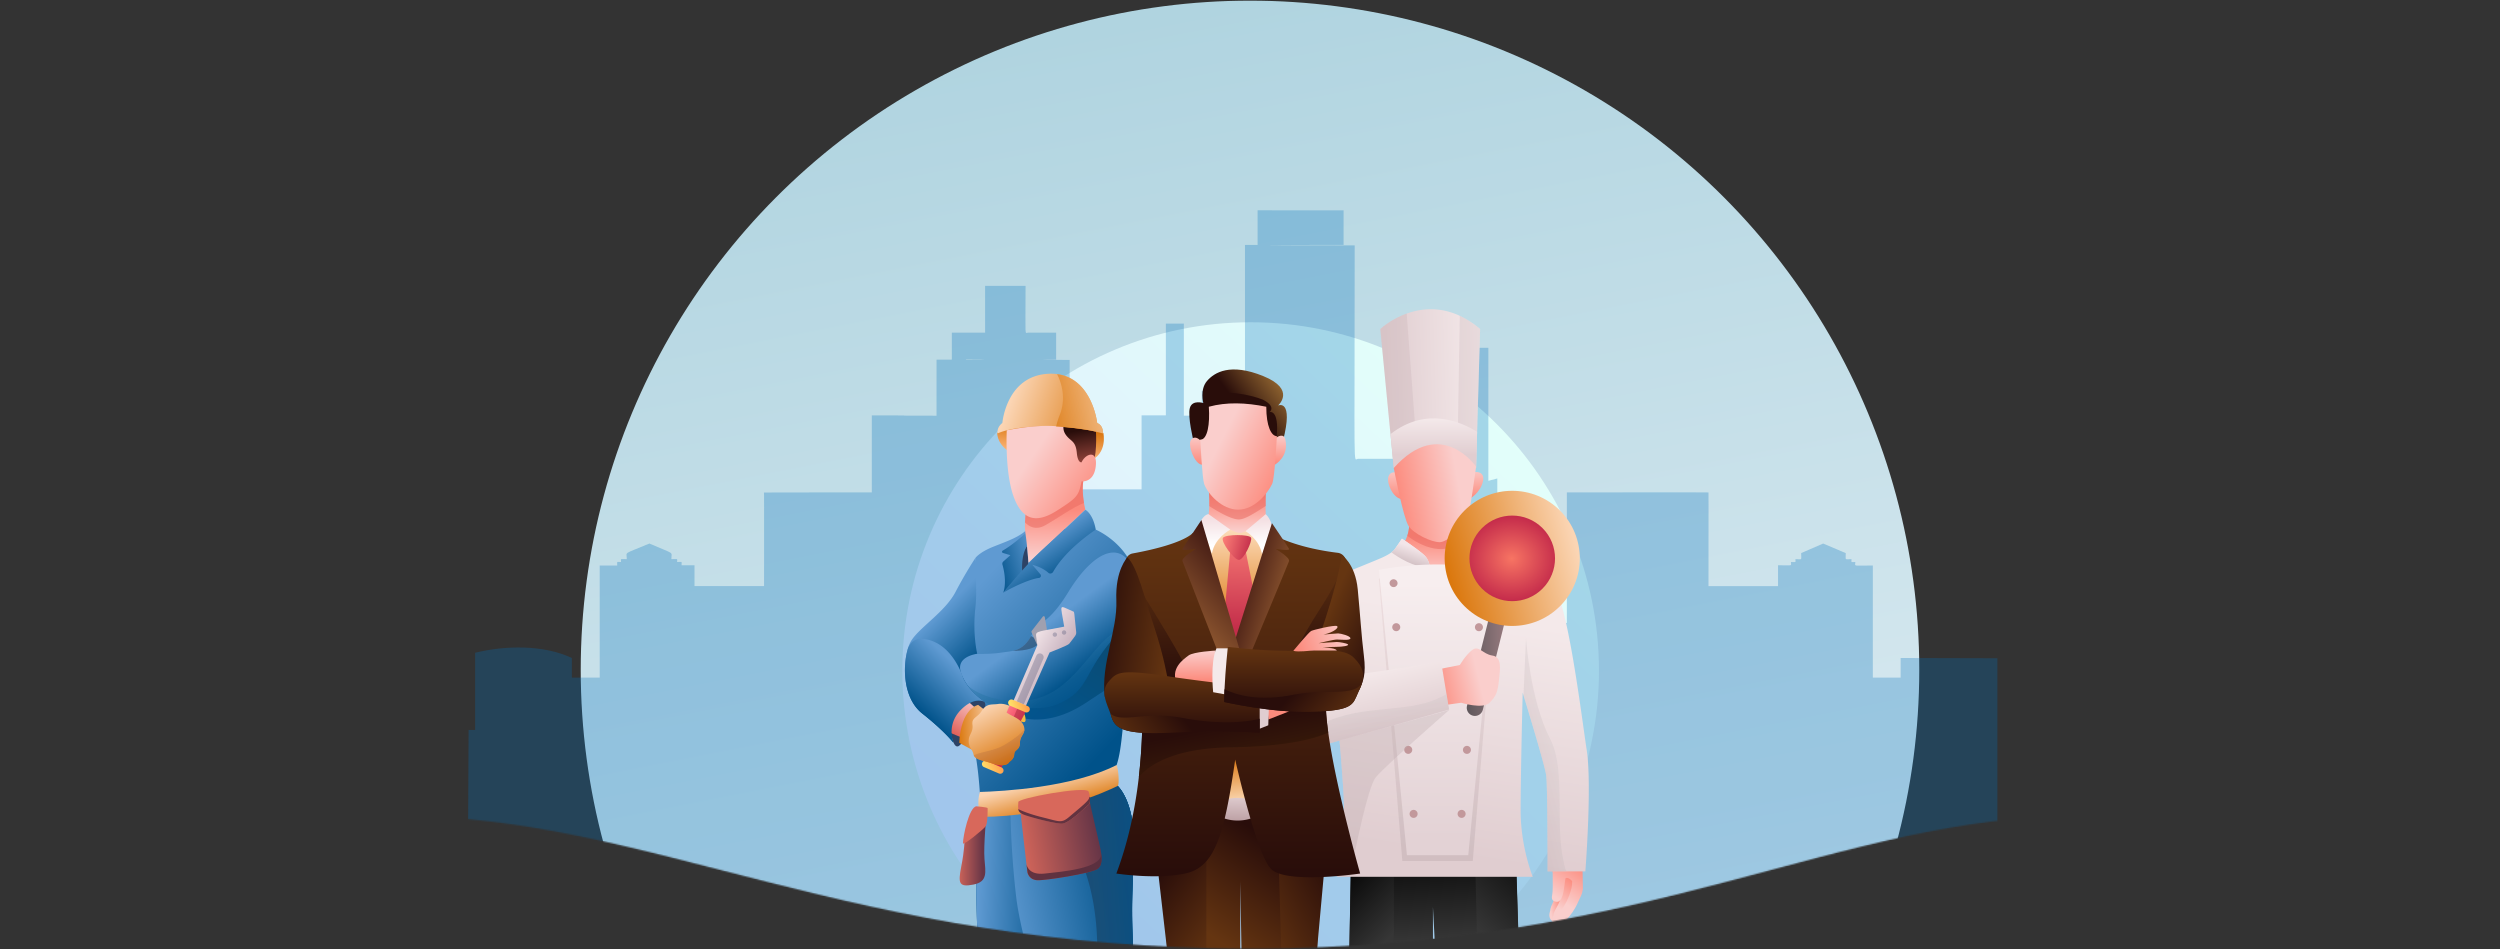 <svg xmlns="http://www.w3.org/2000/svg" fill="none" viewBox="0 0 1920 729"><rect x="0" y="0" width="1920" height="729" fill="#333333" stroke="none"/><mask id="a" width="1930" height="729" x="-4" y="0" maskUnits="userSpaceOnUse"><path fill="url(#paint0_linear)" d="M1925 673V0H-4v673s116-46.5 309.5-46.5 347 102 655 102 451-102 637.5-102 327 46.5 327 46.5z"/></mask><g mask="url(#a)"><circle cx="960" cy="514.5" r="514" fill="url(#paint1_linear)"/><circle cx="960.5" cy="515" r="267.5" fill="url(#paint2_linear)"/><path fill="#0071BC" d="M1459.7 505.338v15.065h-21.37v-86.088c-16.11 0-13.45.895-13.45-2.686-3.7 0-2.94.573-2.94-2.203-5.54 0-4.4 1.209-4.4-4.647l-17.37-7.342-16.88 7.342c0 5.851 1.14 4.647-4.4 4.647 0 2.865.89 2.203-3.43 2.203 0 3.303 1.95 2.48-9.93 2.48v16.013h-53.41c0-68.418.09-71.825 0-71.834.26-.242.39-.143-108.77-.143v100.248h-43.42v-25.482l-9.02-2.869c-1.52-.488-.98 6.092-.98-82.583l-6.86 1.813V267.099h-26.45v-6.268h-13.72c0 7.902 1.37 6.268-5.29 6.268v104.554h-24.76v-19.29h-29.89c-3.7 0-2.56 18.221-2.56-163.903-80.695 0-91.792-.358-8.53-.358v-26.556c-68.714 0-66.042-.103-66.042 0v26.556c-10.743 0-9.677-.161-9.677.358v111.892H923v18.888h-13.809v-70.688h-13.814v70.446H876.73v56.828h-55.255v-99.384c-18.674 0-28.978-.278-10.357-.278v-20.687h-21.41c-2.901 0-2.072 5.439-2.072-35.935h-31.079v35.935h-25.55v20.66c0 .108.873.063-11.741.063v43.062c-51.051 0 1.195-.242-49.721-.242v59.12c-82.613 0-83.213.139-82.877.175h.054c.152.313.085 5.623.085 71.794h-53.424v-16.005h-9.932c0-3.205.895-2.48-3.425-2.48 0-2.901 1.043-2.202-4.404-2.202 0-6.201 3.375-3.183-16.88-11.989-20.805 8.792-17.367 5.793-17.367 11.989-5.537 0-4.405-.667-4.405 2.202-3.697 0-2.936-.698-2.936 2.686h-13.456v86.088h-21.36v-15.06c-21.795-10.256-50.997-9.741-74.305-4.029v59.273h-5.018L359 730.734h1175V505.553l-74.3-.215zM746.58 276.455c-5.372 0-4.709.117-4.709-.277 18.12 0 17.645.277 4.709.277z" opacity=".28"/><path fill="url(#paint3_linear)" d="M885.183 840.097H822.94a341.744 341.744 0 00-2.874-10.972l-.023-.08a239.305 239.305 0 00-8.355-24.96s.058.421.153 1.213c.517 4.156 2.201 18.5 2.913 34.807H761.37c-4.439-27.803-18.109-168.654-7.956-212.125v-.605c-.027-1.5-.138-5.653-.436-11.278a417.509 417.509 0 00-.475-7.869c-.995-14.16-3.02-32.591-7.088-43.559-7.271-19.648 0-93.874 0-93.874l3.644-42.208s2.912-4.363 13.838-8.73c10.926-4.366 21.853-8.006 26.954-14.543l51.715 1.455s27.52 11.565 31.198 40.134c.24 1.883.371 3.778.394 5.675.417 30.785-3.417 43.564-6.888 68.558a453.713 453.713 0 00-.666 4.941c-3.188 24.845-3.582 48.569-8.037 61.42a25.927 25.927 0 01-2.162 4.803v8.768c.476.282.926.605 1.347.964a18.806 18.806 0 011.661 1.558c5.178 5.423 14.99 21.049 12.281 60.058-3.644 52.396 1.454 94.6 5.824 122.982 1.922 12.461 5.534 31.986 8.665 53.467z"/><path fill="url(#paint4_linear)" d="M885.182 840.097h-62.243a341.744 341.744 0 00-2.874-10.972l-.023-.08a239.534 239.534 0 00-8.354-24.96s.057.421.153 1.213c.516 4.156 2.2 18.5 2.912 34.807H761.37c-4.44-27.803-18.11-168.654-7.957-212.125v-.605c-.027-1.5-.138-5.653-.436-11.278 7.344-.766 15.109-1.799 23.004-3.02 11.654-1.799 23.594-3.98 34.899-6.23a1284.747 1284.747 0 0044.52-9.767v3.988c.476.282.927.605 1.347.964a18.53 18.53 0 011.661 1.558c5.178 5.423 14.991 21.049 12.281 60.058-3.643 52.396 1.454 94.6 5.825 122.982 1.925 12.461 5.538 31.986 8.668 53.467z"/><path fill="url(#paint5_linear)" d="M885.183 840.097H822.94a340.37 340.37 0 00-2.874-10.972l-.023-.081c-.345-.945-3.636-10.153-8.202-23.727-10.562-31.466-27.971-86.442-31.477-116.92-4.267-37.165-4.447-66.679-4.397-75.301 0-1.677.026-2.564.026-2.564l34.873-3.667 34.86-3.666 11.014-1.148c.585.485 1.14 1.005 1.661 1.557 5.178 5.423 14.991 21.049 12.281 60.058-3.643 52.396 1.455 94.601 5.825 122.982 1.933 12.442 5.545 31.968 8.676 53.449z"/><path fill="url(#paint6_linear)" d="M885.183 840.098h-16.927c-12.09-30.456-24.554-71.382-25.611-115.703-2.185-91.692-55.358-112.068-55.358-112.068l58.439-9.154 5.128-5.029 4.532-4.447v7.371c.475.282.926.605 1.347.965a18.944 18.944 0 011.661 1.557c5.178 5.423 14.99 21.049 12.281 60.058-3.644 52.396 1.454 94.601 5.824 122.982 1.941 12.461 5.553 31.987 8.684 53.468z" opacity=".92"/><path fill="url(#paint7_linear)" d="M858.416 603.57c-9.594 4.761-51.179 23.701-105.002 23.797-1.593-2.909-3.2-11.164-.911-19.135 17.424-.502 71.344-3.445 105.067-20.709 1.462 3.334 2.193 14.979.846 16.047z"/><path fill="url(#paint8_linear)" d="M843.009 667.275c-4.776 3.414-40.804 9.185-46.617 8.733-4.467-.344-6.506-3.172-7.272-5.821-.05-.176-.363-2.736-.823-6.617a.646.646 0 010-.088c-1.611-13.677-4.975-43.509-4.975-43.509l52.431-10.188c.719 5.006 5.825 26.2 8.741 39.296.547 2.253.98 4.532 1.297 6.828.505 4.313.322 9.139-2.782 11.366z"/><path fill="url(#paint9_linear)" d="M835.979 618.041c-2.346 2.013-14.964 14.187-20.104 14.524-5.139.336-28.048-5.787-30.846-7.459-1.753-1.049-2.679-1.753-2.985-3.739-.187-1.175-.164-2.817.019-5.247-1.251-3.031 51.815-12.66 53.962-8.29.476 1.328.798 2.706.96 4.107.303 2.346.276 5.006-1.006 6.104z"/><path fill="url(#paint10_linear)" d="M835.978 618.041c-2.346 2.013-14.964 14.187-20.104 14.523-5.14.337-28.048-5.786-30.846-7.459-1.753-1.048-2.679-1.752-2.985-3.739 0 0 5.947 3.234 18.856 6.407 12.908 3.172 14.248 4.738 20.501-.624 6.254-5.362 14.799-12.009 14.964-14.187a1.477 1.477 0 01.612-1.025c.31 2.346.284 5.005-.998 6.104z" opacity=".92"/><path fill="#E8B8B8" stroke="#FF3939" stroke-miterlimit="10" stroke-width="2.46" d="M788.275 663.476a.646.646 0 000 0z"/><path fill="url(#paint11_linear)" d="M843.008 667.276c-4.776 3.413-40.804 9.185-46.617 8.733-4.466-.344-6.506-3.173-7.271-5.821-.05-.176-.364-2.736-.823-6.617.134.903 1.58 8.71 13.934 7.344 13.112-1.458 43.395-3.792 43.548-14.998.517 4.305.333 9.131-2.771 11.359z" opacity=".92"/><path fill="url(#paint12_linear)" d="M866.253 521.151c-6.709 1.201-17.119 8.733-33.077 19.135-33.51 21.833-56.817 8.006-56.817 8.006l73.568-97.513 22.82-3.892a49.67 49.67 0 01.41 5.691c.417 30.8-3.418 43.578-6.904 68.573z" opacity=".92"/><path fill="url(#paint13_linear)" d="M757.712 624.466s-2.468 25.205-1.615 35.339 2.553 17.371-8.511 19.541c-11.064 2.17-11.918-.724-9.365-13.751 2.553-13.027 2.553-20.283 2.553-20.283l16.938-20.846z"/><path fill="url(#paint14_linear)" d="M749.838 619.238c-5.61.766-10.264 22.963-10.264 28.382 0 2.181 15.879-10.8 17.482-13.1 1.604-2.3 1.454-13.058 1.454-13.824 0-.765-8.672-1.458-8.672-1.458z"/><path fill="url(#paint15_linear)" d="M861.045 483.152a81.54 81.54 0 01-4.21 5.102c-23.295 26.196-20.382 38.569-37.137 48.756-16.755 10.188-26.223 5.821-42.974 6.548-16.751.727-30.594-10.187-30.594-10.187l-5.878-9.331-6.506-10.333 8.741-11.645s3.663.168 8.515.183c5.312 0 12.032-.153 16.981-.911 3.502-.535 6.804-.765 9.904-1.488 5.239-1.21 9.908-3.766 14.007-11.382.046-.073.081-.145.127-.226 6.555-12.373 12.985-8.262 28.408-33.475 16.024-26.2 33.505-37.122 44.432-26.2 8.863 8.883 14.512 30.437-3.816 54.589z"/><path fill="url(#paint16_linear)" d="M861.045 483.152a81.54 81.54 0 01-4.21 5.102c-23.295 26.196-20.383 38.569-37.137 48.756-16.755 10.188-26.223 5.821-42.974 6.548-16.751.728-30.594-10.187-30.594-10.187l-5.878-9.331c9.613 9.702 28.014 16.315 49.576 13.698 35.603-4.325 49.625-47.199 71.217-54.586z" opacity=".61"/><path fill="url(#paint17_linear)" d="M796.754 495.165c-5.098 5.094-18.867 4.696-18.867 4.696 5.239-1.209 9.908-3.766 14.007-11.382 4.393 2.752 7.826 3.724 4.86 6.686z" opacity=".61"/><path fill="#2D4366" d="M788.722 419.184s-7.994 10.49-5.078 19.95c2.916 9.46 6.192-6.915 6.192-6.915l-1.114-13.035z"/><path fill="url(#paint18_linear)" d="M788.74 408.567s-10.195 9.461-18.641 14.294a.97.97 0 00-.538.935.974.974 0 00.202.526.973.973 0 00.462.323l5.768 1.753-5.408 4.803a2.348 2.348 0 00-.708 2.395c.842 3.008 3.467 13.116.654 21.547l14.57-16.009s-1.822-16.376 6.919-23.651l-3.28-6.916z"/><path fill="url(#paint19_linear)" d="M833.54 391.468l-43.705 40.75s-.731-11.642-2.185-21.814a47.676 47.676 0 01-.46-9.185c.203-4.539.926-8.006.46-12.648l44.707-20.892s-1.913 6.123.153 18.607a81.642 81.642 0 001.03 5.182z"/><path fill="url(#paint20_linear)" d="M833.54 391.468s5.824 2.912 8.01 15.281c0 0-22.58 14.482-32.729 32.423a2.518 2.518 0 01-3.337 1.022c-3.64-3.269-8.014-5.209-12.737-6.506l6.292 7.374c.197.232.328.512.379.811a1.693 1.693 0 01-.624 1.609c-.24.187-.525.306-.827.344-5.74.7-17.149 5.357-27.436 11.328 0 0 15.247-19.434 31.478-34.275 16.23-14.842 31.531-29.411 31.531-29.411z"/><path fill="#EA6C63" d="M832.511 386.271c-8.802 3.349-20.497 11.971-29.927 17.203-6.996 3.888-12.128 1.148-15.393-2.27.203-4.539.927-8.006.46-12.648l44.707-20.892s-1.929 6.108.153 18.607z" opacity=".56"/><path fill="url(#paint21_linear)" d="M847.378 332.524s3.643 16.009-10.926 21.814c-14.57 5.806-69.201 2.947-70.651-21.814 0 0 25.488-21.829 81.577 0z"/><path fill="url(#paint22_linear)" d="M841.703 331.548s1.305 21.351-3.793 27.172c-5.098 5.821-15.308 0-15.308 0l-8.385-31.133s22.537 2.262 27.486 3.961z"/><path fill="url(#paint23_linear)" d="M847.016 332.887c-10.716-2.969-23.472-4.73-35.917-5.277-18.06-.785-35.454.968-44.937 5.277-.727-5.093 3.643-8.006 3.643-8.006s2.912-36.383 35.691-37.838a35.997 35.997 0 016.338.253c27.022 3.486 30.811 37.585 30.811 37.585 5.098 2.17 4.371 8.006 4.371 8.006z"/><path fill="url(#paint24_linear)" d="M841.549 357.993c-.807 7.271-4.075 10.049-6.831 11.098a8.814 8.814 0 01-4.095.555c-2.185 10.915-2.912 12.369-18.936 22.556-6.919 4.402-12.893 6.361-17.987 5.642-6.678-.953-11.806-6.545-15.53-17.283-6.556-18.921-4.975-50.066-4.975-50.066 27.815-5.687 43.505-2.556 43.505-2.556-.099 2.679.823 5.312 3.739 8.224 2.917 2.912 5.825 3.636 6.556 11.642.731 8.006 3.64 7.271 3.64 7.271 2.904-6.544 12.373-10.18 10.914 2.917z"/><path fill="url(#paint25_linear)" d="M847.014 332.887c-10.715-2.97-23.471-4.73-35.916-5.278a60.267 60.267 0 012.774-8.913c5.454-13.636.693-26.024-2.04-31.382 27.023 3.487 30.812 37.586 30.812 37.586 5.098 2.151 4.37 7.987 4.37 7.987z" opacity=".63"/><path fill="#2D4366" d="M755.508 538.473s4.462 3.632-3.552 10.18c-8.013 6.548-14.623 34.872-20.057 20.712-5.435-14.16.937-37.429 23.609-30.892z"/><path fill="url(#paint26_linear)" d="M756.617 539.223c-2.607-1.32-9.461-3.253-18.516 5.79-11.481 11.481-6 25.041-5.832 25.461-.226-.298-6.85-8.962-24.034-22.548-15.09-11.948-14.967-36.939-10.888-50.081a26.63 26.63 0 012.163-5.22c5.824-10.196 26.222-22.565 34.236-37.846 8.014-15.281 15.308-26.2 15.308-26.2 0 13.827 1.459 25.473 0 38.569-2.219 19.874 1.439 34.93 1.439 34.93-4.37.731-15.166 3.517-12.858 13.195a22.957 22.957 0 001.201 3.544c.299.697.613 1.382.949 2.051 5.018 10.138 13.732 16.361 16.832 18.355z"/><path fill="url(#paint27_linear)" d="M775.355 540.908l-18.816 43.987 12.357 5.286 18.817-43.987-12.358-5.286z"/><path fill="#A0A0AF" d="M804.417 485.797l-2.005-11.845a.86.86 0 00-1.132-.675.857.857 0 00-.399.292l-8.42 10.815a1.384 1.384 0 00-.172 1.409l4.321 9.713 7.807-9.709z"/><path fill="url(#paint28_linear)" d="M795.713 488.326c.456 3.662.961 7.183.961 7.183l-18.787 43.759 9.468 4.041 18.729-42.197s14.076-5.407 15.067-6.713c4.593-6.027 5.603-6.75 5.358-9.028-1.653-15.916-1.37-15.365-2.15-15.69-11.864-5.06-9.924-6.782-7.054 11.592-19.564 3.834-22.036 3.394-21.592 7.053z"/><path fill="#202B54" d="M780.865 538.713l5.404 2.297 15.021-35.11a2.935 2.935 0 00-3.774-3.889 2.932 2.932 0 00-1.61 1.562l-15.041 35.14zm34.799-53.605a1.685 1.685 0 00.344 1.834 1.682 1.682 0 001.826.386 1.687 1.687 0 001.055-1.539 1.684 1.684 0 00-1.017-1.565 1.687 1.687 0 00-1.287-.016 1.673 1.673 0 00-.921.9zm-7.058 1.565a1.68 1.68 0 103.088 1.322 1.68 1.68 0 00-3.088-1.322z" opacity=".24"/><path fill="#9B2331" d="M781.531 543.548l-18.816 43.986 6.179 2.643 18.816-43.986-6.179-2.643z" opacity=".43"/><path fill="url(#paint29_linear)" d="M755.653 589.097l11.592 4.952a2.52 2.52 0 001.978-4.635l-11.592-4.948a2.52 2.52 0 00-1.926-.023 2.51 2.51 0 00-1.377 1.347 2.525 2.525 0 00-.023 1.928 2.525 2.525 0 001.348 1.379z"/><path fill="url(#paint30_linear)" d="M739.576 566.846l-12.385-5.094s5.829-18.194 15.309-24.015l8.013 7.272s-8.025 10.191-10.937 21.837z"/><path fill="url(#paint31_linear)" d="M736.658 570.481l16.028 8.734 11.653-27.655-13.111-10.195s-13.112 2.193-14.57 29.116z"/><path fill="url(#paint32_linear)" d="M786.74 560.252c-.088 3.651-3.445 5.5-3.445 10.23 0 5.821-4.37 5.094-4.37 8.733 0 3.64-3.643 5.821-3.643 5.821-2.913 5.094-12.385 1.458-17.482 0-4.7-1.339-8.803-2.066-9.951-5.021a4.947 4.947 0 01-.241-.8c-.727-3.639-3.639-5.094-3.639-10.187 0-5.094 3.639-6.548 2.912-12.373-.727-5.825 3.643-5.094 7.272-10.915 3.628-5.821 8.013-4.367 12.384-5.094 4.37-.727 8.741 1.458 8.741 1.458l-2.205 5.094c3.644 2.909 10.927 4.363 13.112 10.188a7.67 7.67 0 01.555 2.866z"/><path fill="url(#paint33_linear)" d="M756.617 539.222c-2.607-1.32-9.461-3.253-18.516 5.791-11.481 11.481-6 25.04-5.832 25.461-.226-.299-6.85-8.963-24.034-22.549-15.09-11.948-14.967-36.939-10.888-50.081 2.756-6.536 8.071-8.944 17.459-5.947 12.488 3.995 19.602 16.142 22.836 23.383a47.038 47.038 0 012.136 5.588c5.025 10.138 13.739 16.36 16.839 18.354z"/><path fill="#F5B840" d="M786.738 548.469s.911 1.638.911 4.55-3.739.903-3.739.903l2.828-5.453z"/><path fill="url(#paint34_linear)" d="M775.794 542.023l11.589 4.949a2.519 2.519 0 002.748-.514c.236-.231.425-.506.554-.81a2.507 2.507 0 00.023-1.928 2.527 2.527 0 00-1.347-1.379l-11.592-4.948a2.514 2.514 0 00-3.324 3.252 2.516 2.516 0 001.349 1.378z"/><path fill="url(#paint35_linear)" d="M786.74 560.252c-.088 3.651-3.444 5.499-3.444 10.23 0 5.821-4.371 5.093-4.371 8.733 0 3.64-3.643 5.821-3.643 5.821-2.913 5.094-12.384 1.458-17.482 0-4.7-1.34-8.802-2.067-9.95-5.021 7.401-3.23 15.254-3.062 23.796-8.075 7.957-4.688 12.526-8.611 15.094-11.688z" opacity=".92"/><path fill="url(#paint36_linear)" d="M1036 745l64.5-1v-47.5l2.5 47.5 64 1-4.5-134.5-124 6.5-2.5 128z"/><path fill="url(#paint37_linear)" d="M1135 745h32l-2.5-80.5H1133l2 80.5z"/><path fill="url(#paint38_linear)" d="M1036 745l34.5 2v-83.5h-33L1036 745z"/><path fill="url(#paint39_linear)" d="M1127.51 422.157l-16 22.579h-22.58l-11.29-27.29s1.76-1.757 3.15-5.936c1.11-3.303 1.97-8.11 1.56-14.765h38.58l4.11 15.856 2.47 9.556z"/><path fill="#EA6C63" d="M1125.04 412.604c-14.16 17.031-34.34 6.334-44.25-1.09 1.11-3.303 1.97-8.11 1.56-14.765h38.58l4.11 15.855z" opacity=".56"/><path fill="url(#paint40_linear)" d="M1014.46 447.504s-6.22 8.289-14.506 37.302c-8.289 29.013-23.881 45.221-24.876 64.057l53.902-19.518-14.52-81.841z"/><path fill="url(#paint41_linear)" d="M1078.57 365.639s-8.66-5.966-11.76-.784c-3.11 5.182 3.61 19.441 10.86 18.404h50.77s8.42-4.374 10.5-13.701c2.08-9.326-9.44-8.063-12.54-3.919h-47.83z"/><path fill="url(#paint42_linear)" d="M1136.73 252.699l-2.3 78.998-.8 27.731h-63.22l-2.52-26.024-7.84-80.705s7.84-7.386 20.29-11.864c10.81-3.884 25.11-5.576 40.76 1.699a69.71 69.71 0 0115.63 10.165z"/><path fill="#BCA7AB" d="M1089.07 357.353l-4.27 2.074h-14.39l-2.52-26.023-7.84-80.705s7.84-7.386 20.29-11.864l8.73 116.518zm47.66-104.654l-2.3 78.998-.8 27.73h-14.47l1.95-116.893a69.647 69.647 0 0115.62 10.165z" opacity=".22"/><path fill="url(#paint43_linear)" d="M1134.43 331.697l-.8 27.731h-63.22l-2.52-26.024c27.86-21.765 55.25-8.917 66.54-1.707z"/><path fill="url(#paint44_linear)" d="M1070.41 359.428s7.28 38.339 11.4 44.554c4.13 6.215 17.61 12.434 23.84 12.434 6.22 0 18.65-12.441 20.71-15.541 2.07-3.1 7.27-42.481 7.27-42.481s-26.95-39.38-63.22 1.034z"/><path fill="url(#paint45_linear)" fill-rule="evenodd" d="M1199.65 655.618s6.33 16.287 4.59 31.615c-1.38 12.198-10.97 20.884-10.97 20.884s-5.12-1.918-2.75-8.496c.27-4.849 4.17-8.058 4.54-15.016.46-8.837-4.82-21.378-4.82-21.378l9.41-7.609z" clip-rule="evenodd"/><path fill="url(#paint46_linear)" fill-rule="evenodd" d="M1205.63 659.799s4.99 16.748 2.02 31.884c-2.37 12.046-12.64 19.925-12.64 19.925s-4.94-2.327-2.04-8.691c.66-4.81 4.8-7.693 5.73-14.598 1.18-8.771-3.07-21.699-3.07-21.699l10-6.821z" clip-rule="evenodd"/><path fill="url(#paint47_linear)" fill-rule="evenodd" d="M1215.25 660.779s.25 12.894.42 21.82c-.68 4.907-1.62 5.352-3.77 10.359-4.85 11.278-13.55 17.756-13.55 17.756s-6.31-2.284-2.14-7.897c3-4.026 6.61-8.661 8.97-15.216 1.41-3.915 2.23-6.4 2.29-10.669-1.35-2.316-4.95-3.536-5.25-2.139-.41 1.94-1.11 9.907-2.1 12.738-.99 2.83-2.24 5.607-5.13 4.988-2.89-.62-3.67-1.802-2.84-5.682.84-3.88.01-28.406.01-28.406l23.09 2.348z" clip-rule="evenodd"/><path fill="url(#paint48_linear)" d="M1217.55 669.242h-29.01s0-65.274-1.03-73.563c-.92-7.333-14.36-51.52-17.46-61.662a52.834 52.834 0 00-.63-2.066s-.41 16.15-.82 35.714c-.38 18.967-.76 41.164-.76 54.941 0 27.976 9.32 50.77 9.32 50.77H1026.9s4.14-42.481 5.18-51.815c.52-4.734-1.36-29.552-3.33-52.813-1.92-22.503-3.92-43.556-3.92-43.556l-10.37-77.689s38.34-15.545 45.59-18.653c4.6-1.975 7.12-3.528 8.6-4.665.63-.473 1.21-.991 1.76-1.55 1.05-1.037 6.29-8.947 6.29-8.947s13.39 8.947 17.55 13.092c2.89 2.885 3.77 7.294 4.03 9.694.11 1.041.11 1.699.11 1.699h11.4s1.03-8.286 3.11-12.434c2.08-4.149 15.54-9.323 15.54-9.323s3.11 9.323 6.22 10.364c3.11 1.041 45.59 17.604 56.99 22.794 11.39 5.189 22.8 99.476 26.94 126.419 4.14 26.942-1.04 93.249-1.04 93.249z"/><path fill="url(#paint49_linear)" d="M1202.86 669.246h-14.32s0-65.282-1.04-73.571c-.91-7.325-14.35-51.52-17.45-61.654l1.92-44.038s3.11 47.666 18.65 77.716c13.05 25.251 1.97 70.977 12.24 101.547z" opacity=".39"/><path fill="url(#paint50_linear)" d="M1098.28 436.474h-.11c-12.91-.976-24.49-8.534-29.52-12.281.63-.473 1.21-.991 1.76-1.55 1.05-1.037 6.29-8.948 6.29-8.948s13.39 8.948 17.55 13.093c2.89 2.878 3.77 7.286 4.03 9.686z"/><path fill="url(#paint51_linear)" d="M1059.01 444.438l17.98 216.799h54.11l18.03-216.799a246.804 246.804 0 00-90.12 0z" opacity=".15"/><path fill="url(#paint52_linear)" d="M1059.01 437.653l21.5 219.155h47.11l21.52-219.155a246.99 246.99 0 00-90.13 0z"/><path fill="url(#paint53_linear)" d="M1073.26 448.593a3.078 3.078 0 00-5.99-1.412 3.078 3.078 0 005.99 1.412z"/><path fill="url(#paint54_linear)" d="M1075.31 482.385a3.07 3.07 0 00-2.29-3.697c-1.65-.39-3.3.633-3.69 2.285a3.071 3.071 0 105.98 1.412z"/><path fill="url(#paint55_linear)" d="M1077.45 532.896c1.7 0 3.08-1.376 3.08-3.073a3.077 3.077 0 00-3.08-3.073c-1.7 0-3.07 1.376-3.07 3.073a3.069 3.069 0 003.07 3.073z"/><path fill="url(#paint56_linear)" d="M1084.52 576.598a3.071 3.071 0 10-5.98-1.412 3.078 3.078 0 002.29 3.697c1.65.39 3.3-.633 3.69-2.285z"/><path fill="url(#paint57_linear)" d="M1085.64 628.136c1.7 0 3.08-1.375 3.08-3.073a3.075 3.075 0 00-6.15 0 3.075 3.075 0 003.07 3.073z"/><path fill="url(#paint58_linear)" d="M1138.37 450.909a3.077 3.077 0 002.54-3.525 3.078 3.078 0 00-3.53-2.541 3.073 3.073 0 00.99 6.066z"/><path fill="url(#paint59_linear)" d="M1138 483.867a3.073 3.073 0 10-4.35-4.346 3.073 3.073 0 104.35 4.346z"/><path fill="url(#paint60_linear)" d="M1130.7 532.896c1.7 0 3.08-1.376 3.08-3.073a3.077 3.077 0 00-3.08-3.073c-1.7 0-3.07 1.376-3.07 3.073a3.069 3.069 0 003.07 3.073z"/><path fill="url(#paint61_linear)" d="M1128.78 578.083a3.073 3.073 0 10-4.35-4.346 3.073 3.073 0 104.35 4.346z"/><path fill="url(#paint62_linear)" d="M1122.51 628.136c1.7 0 3.08-1.375 3.08-3.073a3.075 3.075 0 00-6.15 0 3.075 3.075 0 003.07 3.073z"/><path fill="url(#paint63_linear)" d="M1131.22 549.647a6.322 6.322 0 01-2.21-1.042 6.212 6.212 0 01-1.64-1.808 6.288 6.288 0 01-.7-4.739l23.62-94.593 12.15 3.035-23.62 94.593a6.272 6.272 0 01-7.6 4.554z"/><path fill="url(#paint64_linear)" d="M1198.1 465.528c20.26-20.268 20.26-53.128 0-73.396-20.27-20.267-53.13-20.267-73.4 0-20.27 20.268-20.27 53.128 0 73.396s53.13 20.268 73.4 0z"/><path fill="url(#paint65_radial)" d="M1184.64 452.07c12.83-12.835 12.83-33.645 0-46.48-12.84-12.835-33.65-12.835-46.48 0-12.84 12.835-12.84 33.645 0 46.48 12.83 12.836 33.64 12.836 46.48 0z"/><path fill="url(#paint66_linear)" d="M1105.65 513.811l15.54-3.112s4.14-7.252 9.32-11.397c5.19-4.144 8.29 3.108 15.55 4.145 7.25 1.037 6.22 9.327 5.18 18.653-1.04 9.327-2.08 12.434-7.27 17.605-5.2 5.17-21.76 0-21.76 0l-14.51 2.07-2.05-27.964z"/><path fill="url(#paint67_linear)" d="M1112.9 544.902s-97.4 27.979-110.87 31.087c-12.106 2.797-15.006-1.948-21.482-11.213-.735-1.045-1.531-2.143-2.353-3.295-8.29-11.397 0-36.266 19.69-38.336 72.605-7.654 108.795-15.545 108.795-15.545l4.24 25.449 1.98 11.853z"/><path fill="url(#paint68_linear)" d="M1112.9 544.901s-97.4 27.98-110.87 31.087c-12.105 2.798-15.006-1.948-21.481-11.213 7.271.995 18.071-.547 33.911-8.473 34.48-17.222 68.94-6.674 96.45-23.253l1.99 11.852z" opacity=".39"/><path fill="#BCACAF" d="M1113.07 545.192s-48.61 42.339-56.46 51.75c-5.97 7.187-15.59 54.359-19.8 76.456h-9.91s4.14-42.48 5.18-51.814c.52-4.734-1.36-29.552-3.33-52.813l84.32-23.579z" opacity=".33"/><path fill="url(#paint69_linear)" d="M965.563 407.415l-9.41-8.47-23.521 6.587-12.236 18.01 24.409 71.148 16.055-4.473 15.997-68.688-11.294-14.114z"/><path fill="url(#paint70_linear)" d="M972.716 371.445c-.793 6.361-.858 13.624-.766 18.622.065 3.632.207 6.059.207 6.059s-14.114 13.172-19.759 13.172-24.467-12.246-24.467-12.246c.447-2.787.711-5.599.793-8.42.15-5.359-.117-10.721-.8-16.039l42.767-3.559 2.419-.199a40.819 40.819 0 00-.394 2.61z"/><path fill="#EA6C63" d="M972.149 388.594c-6.858 4.275-15.649 10.352-20.7 10.352-5.634 0-15.584-5.687-22.733-10.279a103.18 103.18 0 00-.792-16.074l42.767-3.559 2.044 2.407c-.812 6.361-.67 12.159-.586 17.153z" opacity=".56"/><path fill="url(#paint71_linear)" d="M944.864 422.471l-4.704 50.811 8.466 23.522 17.88-24.463-10.353-51.753-11.289 1.883z"/><path fill="url(#paint72_linear)" d="M896.5 731.5l56-1V677l1 53.5 58 1 3-134.5-124 6.5 6 128z"/><path fill="url(#paint73_linear)" d="M896.5 731l30 1v-74.5L885 631l11.5 100z"/><path fill="url(#paint74_linear)" d="M984 729h27.5l12-132-42.5 29.5 3 102.5z"/><path fill="url(#paint75_linear)" d="M934.51 616.306h35.756l-22.92-42.388-12.836 42.388z"/><path fill="url(#paint76_linear)" d="M960.861 628.538a33.333 33.333 0 01-20.701 0v-14.114a33.333 33.333 0 0120.701 0v14.114z"/><path fill="url(#paint77_linear)" d="M939.217 413.06c1.879-2.825 20.701-2.825 21.642 0 .941 2.824-5.645 16.938-9.411 16.938s-14.114-14.114-12.231-16.938z"/><path fill="url(#paint78_linear)" d="M1044.6 670.88s-57.402 8.469-68.685-3.766c-11.282-12.235-27.29-83.743-27.29-83.743-8.466 59.281-15.993 82.806-38.577 87.509-22.583 4.704-52.694 0-52.694 0 9.043-24.034 14.405-49.223 17.256-73.931a437.75 437.75 0 002.679-57.738c-.873-49.614-9.097-90.667-12.656-106.251a6.56 6.56 0 01.931-5.076 6.572 6.572 0 014.312-2.838c39.935-7.294 46.204-15.752 46.204-15.752l25.958 85.626 11.294-.937 23.521-83.748c17.203 9.262 39.057 12.947 50.517 14.314.98.116 1.93.437 2.79.941a7.058 7.058 0 012.16 1.986c.58.806.98 1.723 1.18 2.694.2.97.2 1.971-.01 2.94-3.86 18.266-13.19 64.627-14.96 96.855-.25 4.646-.35 9.012-.25 12.946.14 5.626.8 12.335 1.82 19.694 5.97 43.055 24.5 108.275 24.5 108.275z"/><path fill="url(#paint79_linear)" d="M872.408 447.874s20.59 32.148 35.703 59.354c15.113 27.207 81.898 2.748 81.898 2.748s10.331-21.642 22.581-40.46c12.25-18.817 15.89-28.228 15.89-28.228l-13.05 99.741H894.05l-21.642-93.155z"/><path fill="url(#paint80_linear)" d="M1020.08 562.606c-11.69 5.411-34.1 10.715-75.218 11.355-47.256.727-64.738 16.073-70.253 22.989a437.43 437.43 0 002.679-57.739l141.242-9.246c-.25 4.646-.35 9.013-.25 12.947.12 5.625.78 12.334 1.8 19.694z"/><path fill="url(#paint81_linear)" d="M974.186 552.544l15.844-6.223-16.938-5.189 1.094 11.412z"/><path fill="url(#paint82_linear)" d="M964.621 560.788l9.411-3.762.942-27.287h-15.056l4.703 31.049z"/><path fill="url(#paint83_linear)" d="M933.522 499.65s-16.888.904-20.666 3.724c-3.777 2.821-15.051 10.352-8.465 22.58l29.177.96-.046-27.264z"/><path fill="url(#paint84_linear)" d="M896.875 522.23s-2.824-17.88-10.352-40.463c-7.528-22.584-13.173-47.065-20.693-53.652 0 0-9.41 9.407-8.469 32.913.942 23.506-12.055 48.496-8.852 74.126l48.366-12.924z"/><path fill="url(#paint85_linear)" d="M967.446 527.856v34.826s-27.287-1.883-66.809 0c-36.763 1.749-44.226-2.824-47.046-12.246a42.746 42.746 0 00-.746-2.27c-3.062-8.645-8.064-17.221-1.148-25.017 6.153-6.927 8.683-9.242 45.159-3.766 37.654 5.649 70.59 8.473 70.59 8.473z"/><path fill="url(#paint86_linear)" d="M967.447 551.955v10.715s-27.287-1.883-66.809 0c-36.763 1.749-44.225-2.824-47.046-12.246a42.746 42.746 0 00-.746-2.27c9.74 7.49 26.188-2.212 55.32 3.211 33.414 6.234 53.341 2.178 59.281.59z"/><path fill="url(#paint87_linear)" d="M928.237 394.901l16.61 11.863s-12.216 6.3-14.099 18.531c0 0-7.528-21.642-8.469-23.525-.942-1.883 3.448-7.153 5.958-6.869z"/><path fill="url(#paint88_linear)" d="M972.088 394.889l-15.557 13.069s10.907 6.043 12.79 18.274c0 0 5.645-17.876 7.524-22.579.008-.004-1.052-5.293-4.757-8.764z"/><path fill="url(#paint89_linear)" d="M976.852 401.767s12.178 17.88 13.119 19.762c.942 1.883-10.333 0-10.333 0s11.29 6.587 10.333 9.407c-.956 2.821-30.053 72.454-30.053 72.454h-15.113l32.047-101.623z"/><path fill="url(#paint90_linear)" d="M922.689 399.382s-13.583 20.26-14.543 22.143c-.961 1.883 10.333 0 10.333 0s-11.294 6.586-10.333 9.407c.96 2.821 28.228 72.454 28.228 72.454h16.939l-30.624-104.004z"/><path fill="url(#paint91_linear)" d="M1008.85 501.51s17.88-47.991 21.64-75.278c0 0 10.33 6.587 12.25 26.346 1.91 19.759 2.82 35.756 4.7 50.812 1.89 15.055-.65 19.472-3.15 25.733-2.49 6.261-35.44-27.613-35.44-27.613z"/><path fill="url(#paint92_linear)" d="M942.038 533.501l-10.333-1.883s-2.418-23.211 2.553-33.717h12.296l-4.516 35.6z"/><path fill="url(#paint93_linear)" d="M1046.36 523.565c-.81 3.02-2.29 5.947-3.64 8.994-3.76 8.469-3.76 13.173-34.83 14.114-31.059.941-67.734-7.528-67.734-7.528 0-2.993.092-6.341.26-9.812.697-15.102 2.561-32.53 2.561-32.53 61.163 7.528 85.623-2.821 96.923 8.469 7.23 7.225 7.9 12.909 6.46 18.293z"/><path fill="url(#paint94_linear)" d="M1046.36 523.566c-.81 3.02-2.29 5.948-3.64 8.994-3.76 8.469-3.76 13.173-34.83 14.114-31.059.942-67.734-7.528-67.734-7.528 0-2.992.092-6.341.26-9.812 8.803 4.347 26.227 9.72 53.372 4.167 23.862-4.875 47.252 2.258 52.572-9.935z"/><path fill="url(#paint95_linear)" d="M993.271 499.834s11.829-14.321 13.709-15.262c1.88-.942 17.88-4.704 19.76-3.766 1.88.938-1.88 4.707-10.33 6.59 0 0 9.41-.941 11.29-.941 1.87 0 9.41 1.879 9.41 3.762s-7.53.941-10.34.941c-2.8 0-14.11 2.825-14.11 2.825s12.24-.942 14.11-.942c1.87 0 7.53.942 8.47 1.879.94.938-3.76 1.883-9.41 1.883-3.48.003-6.96.316-10.4.934 0 0 9.41-.942 11.3 1.883h-17.19c-4.45 0-12.105 1.366-16.269.214z"/><path fill="url(#paint96_linear)" d="M916.635 338.723s-4.704-18.817-2.825-25.403c1.88-6.587 10.333-3.766 10.333-3.766s-2.824-10.333 2.821-16.935c5.645-6.602 17.88-14.114 43.284-3.766 25.404 10.349 11.293 22.58 11.293 22.58s12.247-5.645 3.762 27.287l-68.668.003z"/><path fill="#290D0A" d="M921.499 337.5s-1.879-10.413 0-17c2.5-5.5 6.5-8 6.5-8s-2-3.5 4.5-8.5 27.5-1.073 37.5 3c10.5 5.5 5 9.5 5 9.5s7.5-2.5 5.5 19l-59 2z"/><path fill="url(#paint97_linear)" d="M921.323 337.767s-3.762-3.762-6.587 0c-2.824 3.762 2.404 18.465 8.259 19.116h56.089s10.945-5.94 8.121-19.116c-1.248-5.817-6.586-1.879-6.586-1.879l-59.296 1.879z"/><path fill="url(#paint98_linear)" d="M928.38 312.379c.899 13.172-.9 25.178-6.571 25.404 0 0 1.488 29.747 2.969 33.877 2.702 7.527 13.506 19.759 26.112 19.759 12.607 0 22.511-12.247 26.116-19.759 2.07-4.329 3.613-36.698 3.613-36.698-4.21 0-8.117-7.528-8.117-22.58-15.833-3.241-30.686-3.666-44.122-.003z"/></g><defs><linearGradient id="paint1_linear" x1="777" x2="973" y1="34.5" y2="1028.5" gradientUnits="userSpaceOnUse"><stop stop-color="#B0D4E0"/><stop offset="1" stop-color="#E9F2F7"/></linearGradient><linearGradient id="paint49_linear" x1="1209.68" x2="1152.44" y1="573.819" y2="588.717" gradientUnits="userSpaceOnUse"><stop stop-color="#DCD6D7"/><stop offset="1" stop-color="#BCA7AB"/></linearGradient><linearGradient id="paint2_linear" x1="1150.68" x2="776.594" y1="317.301" y2="715.625" gradientUnits="userSpaceOnUse"><stop stop-color="#E2FFFA"/><stop offset="1" stop-color="#DFE6FF"/></linearGradient><linearGradient id="paint3_linear" x1="835.5" x2="720.5" y1="590" y2="482.5" gradientUnits="userSpaceOnUse"><stop stop-color="#00528A"/><stop offset="1" stop-color="#5F9AD2"/></linearGradient><linearGradient id="paint4_linear" x1="810" x2="750" y1="714" y2="712" gradientUnits="userSpaceOnUse"><stop stop-color="#00528A"/><stop offset="1" stop-color="#5F9AD2"/></linearGradient><linearGradient id="paint5_linear" x1="870" x2="776" y1="715" y2="731" gradientUnits="userSpaceOnUse"><stop stop-color="#00528A"/><stop offset="1" stop-color="#5F9AD2"/></linearGradient><linearGradient id="paint6_linear" x1="907.724" x2="796.69" y1="714.854" y2="720.912" gradientUnits="userSpaceOnUse"><stop stop-color="#00528A"/><stop offset="1" stop-color="#284968"/></linearGradient><linearGradient id="paint7_linear" x1="836" x2="828.5" y1="617.5" y2="590.5" gradientUnits="userSpaceOnUse"><stop stop-color="#DB780E"/><stop offset="1" stop-color="#FBD5B4"/></linearGradient><linearGradient id="paint8_linear" x1="841.903" x2="780.758" y1="638.875" y2="650.046" gradientUnits="userSpaceOnUse"><stop stop-color="#683647"/><stop offset="1" stop-color="#D8685B"/></linearGradient><linearGradient id="paint9_linear" x1="21938.9" x2="12949" y1="26742.8" y2="29089.2" gradientUnits="userSpaceOnUse"><stop stop-color="#683647"/><stop offset="1" stop-color="#D8685B"/></linearGradient><linearGradient id="paint10_linear" x1="838.079" x2="776.528" y1="620.808" y2="628.454" gradientUnits="userSpaceOnUse"><stop stop-color="#592F3E"/><stop offset="1" stop-color="#592F3E"/></linearGradient><linearGradient id="paint11_linear" x1="24534.7" x2="17273.9" y1="23254.3" y2="26790.4" gradientUnits="userSpaceOnUse"><stop stop-color="#592F3E"/><stop offset="1" stop-color="#592F3E"/></linearGradient><linearGradient id="paint12_linear" x1="792.499" x2="830.999" y1="544.5" y2="483.5" gradientUnits="userSpaceOnUse"><stop stop-color="#00528A"/><stop offset="1" stop-color="#094A71"/></linearGradient><linearGradient id="paint13_linear" x1="734.111" x2="754.8" y1="652.235" y2="652.235" gradientUnits="userSpaceOnUse"><stop stop-color="#D8685B"/><stop offset="1" stop-color="#683647"/></linearGradient><linearGradient id="paint14_linear" x1="3172.78" x2="4110.12" y1="30731.8" y2="30731.8" gradientUnits="userSpaceOnUse"><stop stop-color="#D8685B"/><stop offset="1" stop-color="#683647"/></linearGradient><linearGradient id="paint15_linear" x1="831.328" x2="804.175" y1="516.356" y2="478.919" gradientUnits="userSpaceOnUse"><stop stop-color="#00528A"/><stop offset="1" stop-color="#5F9AD2"/></linearGradient><linearGradient id="paint16_linear" x1="834.5" x2="809.5" y1="535.5" y2="494.5" gradientUnits="userSpaceOnUse"><stop stop-color="#00528A"/><stop offset="1" stop-color="#337DAF"/></linearGradient><linearGradient id="paint17_linear" x1="5097.68" x2="6100.93" y1="8129.29" y2="9091.99" gradientUnits="userSpaceOnUse"><stop stop-color="#284968"/><stop offset="1" stop-color="#284968"/></linearGradient><linearGradient id="paint18_linear" x1="763.5" x2="798.5" y1="439" y2="428.5" gradientUnits="userSpaceOnUse"><stop stop-color="#00528A"/><stop offset="1" stop-color="#5F9AD2"/></linearGradient><linearGradient id="paint19_linear" x1="810.478" x2="809.659" y1="390.672" y2="428.697" gradientUnits="userSpaceOnUse"><stop stop-color="#FC8A7C"/><stop offset="1" stop-color="#FACECC"/></linearGradient><linearGradient id="paint20_linear" x1="818.499" x2="798.999" y1="442.5" y2="412.5" gradientUnits="userSpaceOnUse"><stop stop-color="#00528A"/><stop offset="1" stop-color="#5F9AD2"/></linearGradient><linearGradient id="paint21_linear" x1="807.569" x2="804.806" y1="328.789" y2="352.322" gradientUnits="userSpaceOnUse"><stop stop-color="#DB7812"/><stop offset="1" stop-color="#FFBC87"/></linearGradient><linearGradient id="paint22_linear" x1="831.499" x2="838.999" y1="330" y2="371.5" gradientUnits="userSpaceOnUse"><stop stop-color="#290D0A"/><stop offset="1" stop-color="#D8685B"/></linearGradient><linearGradient id="paint23_linear" x1="847" x2="777.5" y1="328.5" y2="304" gradientUnits="userSpaceOnUse"><stop stop-color="#DB780E"/><stop offset="1" stop-color="#FBD5B4"/></linearGradient><linearGradient id="paint24_linear" x1="847.986" x2="798.328" y1="375.908" y2="342.195" gradientUnits="userSpaceOnUse"><stop stop-color="#FC8A7C"/><stop offset="1" stop-color="#FACECC"/></linearGradient><linearGradient id="paint25_linear" x1="811.104" x2="846.452" y1="321.318" y2="318.56" gradientUnits="userSpaceOnUse"><stop stop-color="#DB780E"/><stop offset="1" stop-color="#FBD5B4"/></linearGradient><linearGradient id="paint26_linear" x1="750.5" x2="717.5" y1="508.5" y2="474.5" gradientUnits="userSpaceOnUse"><stop stop-color="#00528A"/><stop offset="1" stop-color="#5F9AD2"/></linearGradient><linearGradient id="paint27_linear" x1="779.287" x2="764.432" y1="569.491" y2="560.994" gradientUnits="userSpaceOnUse"><stop stop-color="#E5315B"/><stop offset="1" stop-color="#FF7481"/></linearGradient><linearGradient id="paint28_linear" x1="811.243" x2="789.74" y1="510.942" y2="497.679" gradientUnits="userSpaceOnUse"><stop stop-color="#C8B3BF"/><stop offset="1" stop-color="#F0E2E6"/></linearGradient><linearGradient id="paint29_linear" x1="770" x2="754" y1="586" y2="592" gradientUnits="userSpaceOnUse"><stop stop-color="#FF9A4A"/><stop offset="1" stop-color="#FFE56B"/></linearGradient><linearGradient id="paint30_linear" x1="731.501" x2="751.001" y1="566.5" y2="537.5" gradientUnits="userSpaceOnUse"><stop stop-color="#DD5750"/><stop offset="1" stop-color="#FACECC"/></linearGradient><linearGradient id="paint31_linear" x1="736.663" x2="763.902" y1="569.607" y2="567.636" gradientUnits="userSpaceOnUse"><stop stop-color="#DB780E"/><stop offset="1" stop-color="#FBD5B4"/></linearGradient><linearGradient id="paint32_linear" x1="772.5" x2="750.5" y1="587.5" y2="545" gradientUnits="userSpaceOnUse"><stop stop-color="#DB780E"/><stop offset="1" stop-color="#FBD5B4"/></linearGradient><linearGradient id="paint33_linear" x1="705" x2="735.5" y1="545" y2="512" gradientUnits="userSpaceOnUse"><stop stop-color="#00528A"/><stop offset="1" stop-color="#5F9AD2"/></linearGradient><linearGradient id="paint34_linear" x1="790.035" x2="775.312" y1="540.591" y2="544.082" gradientUnits="userSpaceOnUse"><stop stop-color="#FF9A4A"/><stop offset="1" stop-color="#FFE56B"/></linearGradient><linearGradient id="paint35_linear" x1="774.501" x2="763.622" y1="587.5" y2="565.144" gradientUnits="userSpaceOnUse"><stop stop-color="#C96A13"/><stop offset="1" stop-color="#D7955C"/></linearGradient><linearGradient id="paint36_linear" x1="1092.5" x2="1098.5" y1="641" y2="722.5" gradientUnits="userSpaceOnUse"><stop/><stop offset="1" stop-color="#363636"/></linearGradient><linearGradient id="paint37_linear" x1="1209.5" x2="1153" y1="664.5" y2="729" gradientUnits="userSpaceOnUse"><stop/><stop offset="1" stop-color="#363636"/></linearGradient><linearGradient id="paint38_linear" x1="1024" x2="1071" y1="669.5" y2="716" gradientUnits="userSpaceOnUse"><stop/><stop offset="1" stop-color="#363636"/></linearGradient><linearGradient id="paint39_linear" x1="1102.56" x2="1102.56" y1="411.766" y2="443.196" gradientUnits="userSpaceOnUse"><stop stop-color="#FC8A7C"/><stop offset="1" stop-color="#FACECC"/></linearGradient><linearGradient id="paint40_linear" x1="1024.15" x2="985.729" y1="505.38" y2="495.97" gradientUnits="userSpaceOnUse"><stop stop-color="#E0CDD0"/><stop offset="1" stop-color="#F4E9EA"/></linearGradient><linearGradient id="paint41_linear" x1="1105.23" x2="1105.23" y1="383.5" y2="359" gradientUnits="userSpaceOnUse"><stop stop-color="#FC8A7C"/><stop offset="1" stop-color="#FACECC"/></linearGradient><linearGradient id="paint42_linear" x1="1065.23" x2="1136.73" y1="300.5" y2="298.5" gradientUnits="userSpaceOnUse"><stop stop-color="#E0CDD0"/><stop offset="1" stop-color="#F4E9EA"/></linearGradient><linearGradient id="paint43_linear" x1="1100.73" x2="1100.73" y1="349.5" y2="321.5" gradientUnits="userSpaceOnUse"><stop stop-color="#E0CDD0"/><stop offset="1" stop-color="#F4E9EA"/></linearGradient><linearGradient id="paint44_linear" x1="1121.23" x2="1073.17" y1="378.5" y2="387.018" gradientUnits="userSpaceOnUse"><stop stop-color="#FACECC"/><stop offset="1" stop-color="#FC8A7C"/></linearGradient><linearGradient id="paint45_linear" x1="1198.52" x2="1188.85" y1="689.458" y2="691.676" gradientUnits="userSpaceOnUse"><stop stop-color="#FC8A7C"/><stop offset="1" stop-color="#FACECC"/></linearGradient><linearGradient id="paint46_linear" x1="1210.71" x2="1196.23" y1="677.074" y2="696.694" gradientUnits="userSpaceOnUse"><stop stop-color="#FC8A7C"/><stop offset="1" stop-color="#FACECC"/></linearGradient><linearGradient id="paint47_linear" x1="1214.36" x2="1196.44" y1="663.328" y2="690.004" gradientUnits="userSpaceOnUse"><stop stop-color="#FC8A7C"/><stop offset="1" stop-color="#FACECC"/></linearGradient><linearGradient id="paint48_linear" x1="1100.73" x2="1129.85" y1="655" y2="472.121" gradientUnits="userSpaceOnUse"><stop stop-color="#E0CDD0"/><stop offset="1" stop-color="#F4E9EA"/></linearGradient><linearGradient id="paint0_linear" x1="818.5" x2="544.5" y1="-75.5" y2="835" gradientUnits="userSpaceOnUse"><stop stop-color="#FAB3B3"/><stop offset="1" stop-color="#F7E9E9"/></linearGradient><linearGradient id="paint50_linear" x1="1081.73" x2="1088.73" y1="442" y2="421.5" gradientUnits="userSpaceOnUse"><stop stop-color="#BCA7AB"/><stop offset="1" stop-color="#F3E6E9"/></linearGradient><linearGradient id="paint51_linear" x1="1104.08" x2="1104.08" y1="647.773" y2="453.78" gradientUnits="userSpaceOnUse"><stop stop-color="#79696D"/><stop offset="1" stop-color="#C2989B"/></linearGradient><linearGradient id="paint52_linear" x1="1104.08" x2="1104.08" y1="643.203" y2="447.144" gradientUnits="userSpaceOnUse"><stop stop-color="#E3D2D5"/><stop offset="1" stop-color="#F7EEEF"/></linearGradient><linearGradient id="paint53_linear" x1="7422.76" x2="7674.64" y1="6935.67" y2="3132.82" gradientUnits="userSpaceOnUse"><stop stop-color="#79696D"/><stop offset="1" stop-color="#C2989B"/></linearGradient><linearGradient id="paint54_linear" x1="7493.35" x2="7745.22" y1="6974.01" y2="3171.16" gradientUnits="userSpaceOnUse"><stop stop-color="#79696D"/><stop offset="1" stop-color="#C2989B"/></linearGradient><linearGradient id="paint55_linear" x1="7631.34" x2="7883.15" y1="7030.94" y2="3228.08" gradientUnits="userSpaceOnUse"><stop stop-color="#79696D"/><stop offset="1" stop-color="#C2989B"/></linearGradient><linearGradient id="paint56_linear" x1="7749.69" x2="8001.56" y1="7084.6" y2="3281.73" gradientUnits="userSpaceOnUse"><stop stop-color="#79696D"/><stop offset="1" stop-color="#C2989B"/></linearGradient><linearGradient id="paint57_linear" x1="7871.42" x2="8123.23" y1="7141.55" y2="3338.63" gradientUnits="userSpaceOnUse"><stop stop-color="#79696D"/><stop offset="1" stop-color="#C2989B"/></linearGradient><linearGradient id="paint58_linear" x1="8571.1" x2="8822.91" y1="7007.22" y2="3204.36" gradientUnits="userSpaceOnUse"><stop stop-color="#79696D"/><stop offset="1" stop-color="#C2989B"/></linearGradient><linearGradient id="paint59_linear" x1="8572.09" x2="8823.96" y1="7041.26" y2="3238.39" gradientUnits="userSpaceOnUse"><stop stop-color="#79696D"/><stop offset="1" stop-color="#C2989B"/></linearGradient><linearGradient id="paint60_linear" x1="8536.03" x2="8787.9" y1="7087.36" y2="3284.44" gradientUnits="userSpaceOnUse"><stop stop-color="#79696D"/><stop offset="1" stop-color="#C2989B"/></linearGradient><linearGradient id="paint61_linear" x1="8515.3" x2="8767.11" y1="7132.28" y2="3329.41" gradientUnits="userSpaceOnUse"><stop stop-color="#79696D"/><stop offset="1" stop-color="#C2989B"/></linearGradient><linearGradient id="paint62_linear" x1="8497.72" x2="8749.59" y1="7180.58" y2="3377.72" gradientUnits="userSpaceOnUse"><stop stop-color="#79696D"/><stop offset="1" stop-color="#C2989B"/></linearGradient><linearGradient id="paint63_linear" x1="1126.48" x2="1162.44" y1="498.652" y2="498.652" gradientUnits="userSpaceOnUse"><stop stop-color="#5E575B"/><stop offset="1" stop-color="#A28185"/></linearGradient><linearGradient id="paint64_linear" x1="1115.23" x2="1211.73" y1="449.5" y2="424" gradientUnits="userSpaceOnUse"><stop stop-color="#DB780E"/><stop offset="1" stop-color="#FBD5B4"/></linearGradient><linearGradient id="paint97_linear" x1="953.001" x2="953.001" y1="356.5" y2="333.5" gradientUnits="userSpaceOnUse"><stop stop-color="#FC8A7C"/><stop offset="1" stop-color="#FACECC"/></linearGradient><linearGradient id="paint66_linear" x1="1101" x2="1136.5" y1="532.5" y2="524" gradientUnits="userSpaceOnUse"><stop stop-color="#FC8A7C"/><stop offset="1" stop-color="#FACECC"/></linearGradient><linearGradient id="paint67_linear" x1="1049.73" x2="1038.73" y1="562.5" y2="518.5" gradientUnits="userSpaceOnUse"><stop stop-color="#E0CDD0"/><stop offset="1" stop-color="#F4E9EA"/></linearGradient><linearGradient id="paint68_linear" x1="1043.73" x2="1040.21" y1="589.5" y2="514.689" gradientUnits="userSpaceOnUse"><stop stop-color="#BCA7AB"/><stop offset="1" stop-color="#DCD6D7"/></linearGradient><linearGradient id="paint69_linear" x1="948.501" x2="948.501" y1="481.5" y2="401" gradientUnits="userSpaceOnUse"><stop stop-color="#DB7812"/><stop offset="1" stop-color="#FFE3C6"/></linearGradient><linearGradient id="paint70_linear" x1="950.5" x2="950.5" y1="381.5" y2="408" gradientUnits="userSpaceOnUse"><stop stop-color="#FC8A7C"/><stop offset="1" stop-color="#FACECC"/></linearGradient><linearGradient id="paint71_linear" x1="950.501" x2="953.001" y1="483.5" y2="408" gradientUnits="userSpaceOnUse"><stop stop-color="#C32D4A"/><stop offset="1" stop-color="#FB7E77"/></linearGradient><linearGradient id="paint72_linear" x1="969" x2="920.5" y1="641.5" y2="712" gradientUnits="userSpaceOnUse"><stop stop-color="#290D0A"/><stop offset="1" stop-color="#653511"/></linearGradient><linearGradient id="paint73_linear" x1="877" x2="936.541" y1="684" y2="730.447" gradientUnits="userSpaceOnUse"><stop offset=".011" stop-color="#290D0A"/><stop offset="1" stop-color="#653511"/></linearGradient><linearGradient id="paint74_linear" x1="1040.5" x2="972.5" y1="695" y2="732.5" gradientUnits="userSpaceOnUse"><stop offset=".011" stop-color="#290D0A"/><stop offset="1" stop-color="#653511"/></linearGradient><linearGradient id="paint75_linear" x1="947.5" x2="951.5" y1="582" y2="620" gradientUnits="userSpaceOnUse"><stop stop-color="#DB7812"/><stop offset="1" stop-color="#FFE3C6"/></linearGradient><linearGradient id="paint76_linear" x1="950.248" x2="950.769" y1="631.695" y2="611.309" gradientUnits="userSpaceOnUse"><stop stop-color="#BB9EA2"/><stop offset="1" stop-color="#E0CDD0"/></linearGradient><linearGradient id="paint77_linear" x1="960.999" x2="938.999" y1="420.5" y2="414.5" gradientUnits="userSpaceOnUse"><stop stop-color="#C32D4A"/><stop offset="1" stop-color="#FB7E77"/></linearGradient><linearGradient id="paint78_linear" x1="950.978" x2="950.978" y1="669.862" y2="406.278" gradientUnits="userSpaceOnUse"><stop stop-color="#290D0A"/><stop offset="1" stop-color="#653511"/></linearGradient><linearGradient id="paint79_linear" x1="954.999" x2="949.999" y1="520.5" y2="421.5" gradientUnits="userSpaceOnUse"><stop stop-color="#290D0A"/><stop offset="1" stop-color="#653511"/></linearGradient><linearGradient id="paint80_linear" x1="939" x2="947" y1="557.5" y2="596.5" gradientUnits="userSpaceOnUse"><stop stop-color="#290D0A"/><stop offset="1" stop-color="#3C1E09"/></linearGradient><linearGradient id="paint81_linear" x1="13724.2" x2="13429" y1="9684.52" y2="10780.2" gradientUnits="userSpaceOnUse"><stop stop-color="#FC8A7C"/><stop offset="1" stop-color="#FACECC"/></linearGradient><linearGradient id="paint82_linear" x1="11346" x2="11938.3" y1="26026.4" y2="26026.4" gradientUnits="userSpaceOnUse"><stop stop-color="#E0CDD0"/><stop offset="1" stop-color="#F4E9EA"/></linearGradient><linearGradient id="paint83_linear" x1="923.5" x2="923.829" y1="499.5" y2="522.995" gradientUnits="userSpaceOnUse"><stop stop-color="#FACECC"/><stop offset="1" stop-color="#FC8A7C"/></linearGradient><linearGradient id="paint84_linear" x1="838.5" x2="897" y1="504" y2="511.5" gradientUnits="userSpaceOnUse"><stop stop-color="#290D0A"/><stop offset="1" stop-color="#653511"/></linearGradient><linearGradient id="paint85_linear" x1="907.829" x2="907.829" y1="562.365" y2="515.808" gradientUnits="userSpaceOnUse"><stop stop-color="#290D0A"/><stop offset="1" stop-color="#653511"/></linearGradient><linearGradient id="paint86_linear" x1="900" x2="853" y1="539.5" y2="574" gradientUnits="userSpaceOnUse"><stop stop-color="#290D0A"/><stop offset="1" stop-color="#653511"/></linearGradient><linearGradient id="paint87_linear" x1="932.999" x2="932.999" y1="398.5" y2="418.5" gradientUnits="userSpaceOnUse"><stop stop-color="#F4E0E3"/><stop offset="1" stop-color="#fff"/></linearGradient><linearGradient id="paint88_linear" x1="967" x2="968.51" y1="399.5" y2="417.876" gradientUnits="userSpaceOnUse"><stop stop-color="#F4E0E3"/><stop offset="1" stop-color="#fff"/></linearGradient><linearGradient id="paint89_linear" x1="944.999" x2="985.499" y1="466" y2="477.5" gradientUnits="userSpaceOnUse"><stop stop-color="#3F1712"/><stop offset="1" stop-color="#925A31"/></linearGradient><linearGradient id="paint90_linear" x1="960.5" x2="913.506" y1="441.5" y2="483.072" gradientUnits="userSpaceOnUse"><stop stop-color="#3F1712"/><stop offset="1" stop-color="#925A31"/></linearGradient><linearGradient id="paint91_linear" x1="1063" x2="1015" y1="501.5" y2="478.5" gradientUnits="userSpaceOnUse"><stop stop-color="#290D0A"/><stop offset="1" stop-color="#653511"/></linearGradient><linearGradient id="paint92_linear" x1="10662.6" x2="11102.1" y1="28405.5" y2="25592.1" gradientUnits="userSpaceOnUse"><stop stop-color="#E0CDD0"/><stop offset="1" stop-color="#F4E9EA"/></linearGradient><linearGradient id="paint93_linear" x1="993.568" x2="993.568" y1="546.015" y2="496.233" gradientUnits="userSpaceOnUse"><stop stop-color="#290D0A"/><stop offset="1" stop-color="#653511"/></linearGradient><linearGradient id="paint94_linear" x1="996.001" x2="1037.5" y1="528" y2="563" gradientUnits="userSpaceOnUse"><stop stop-color="#290D0A"/><stop offset="1" stop-color="#653511"/></linearGradient><linearGradient id="paint95_linear" x1="1037.5" x2="997.969" y1="490.5" y2="503.79" gradientUnits="userSpaceOnUse"><stop stop-color="#FACECC"/><stop offset="1" stop-color="#FC8A7C"/></linearGradient><linearGradient id="paint96_linear" x1="951" x2="981" y1="311.5" y2="289" gradientUnits="userSpaceOnUse"><stop stop-color="#290D0A"/><stop offset="1" stop-color="#946832"/></linearGradient><linearGradient id="paint98_linear" x1="986.001" x2="936.501" y1="366" y2="341" gradientUnits="userSpaceOnUse"><stop stop-color="#FC8A7C"/><stop offset="1" stop-color="#FACECC"/></linearGradient><radialGradient id="paint65_radial" cx="0" cy="0" r="1" gradientTransform="matrix(-37 0 0 -33.614 1161 429)" gradientUnits="userSpaceOnUse"><stop stop-color="#F77463"/><stop offset="1" stop-color="#C3294A"/></radialGradient></defs></svg>